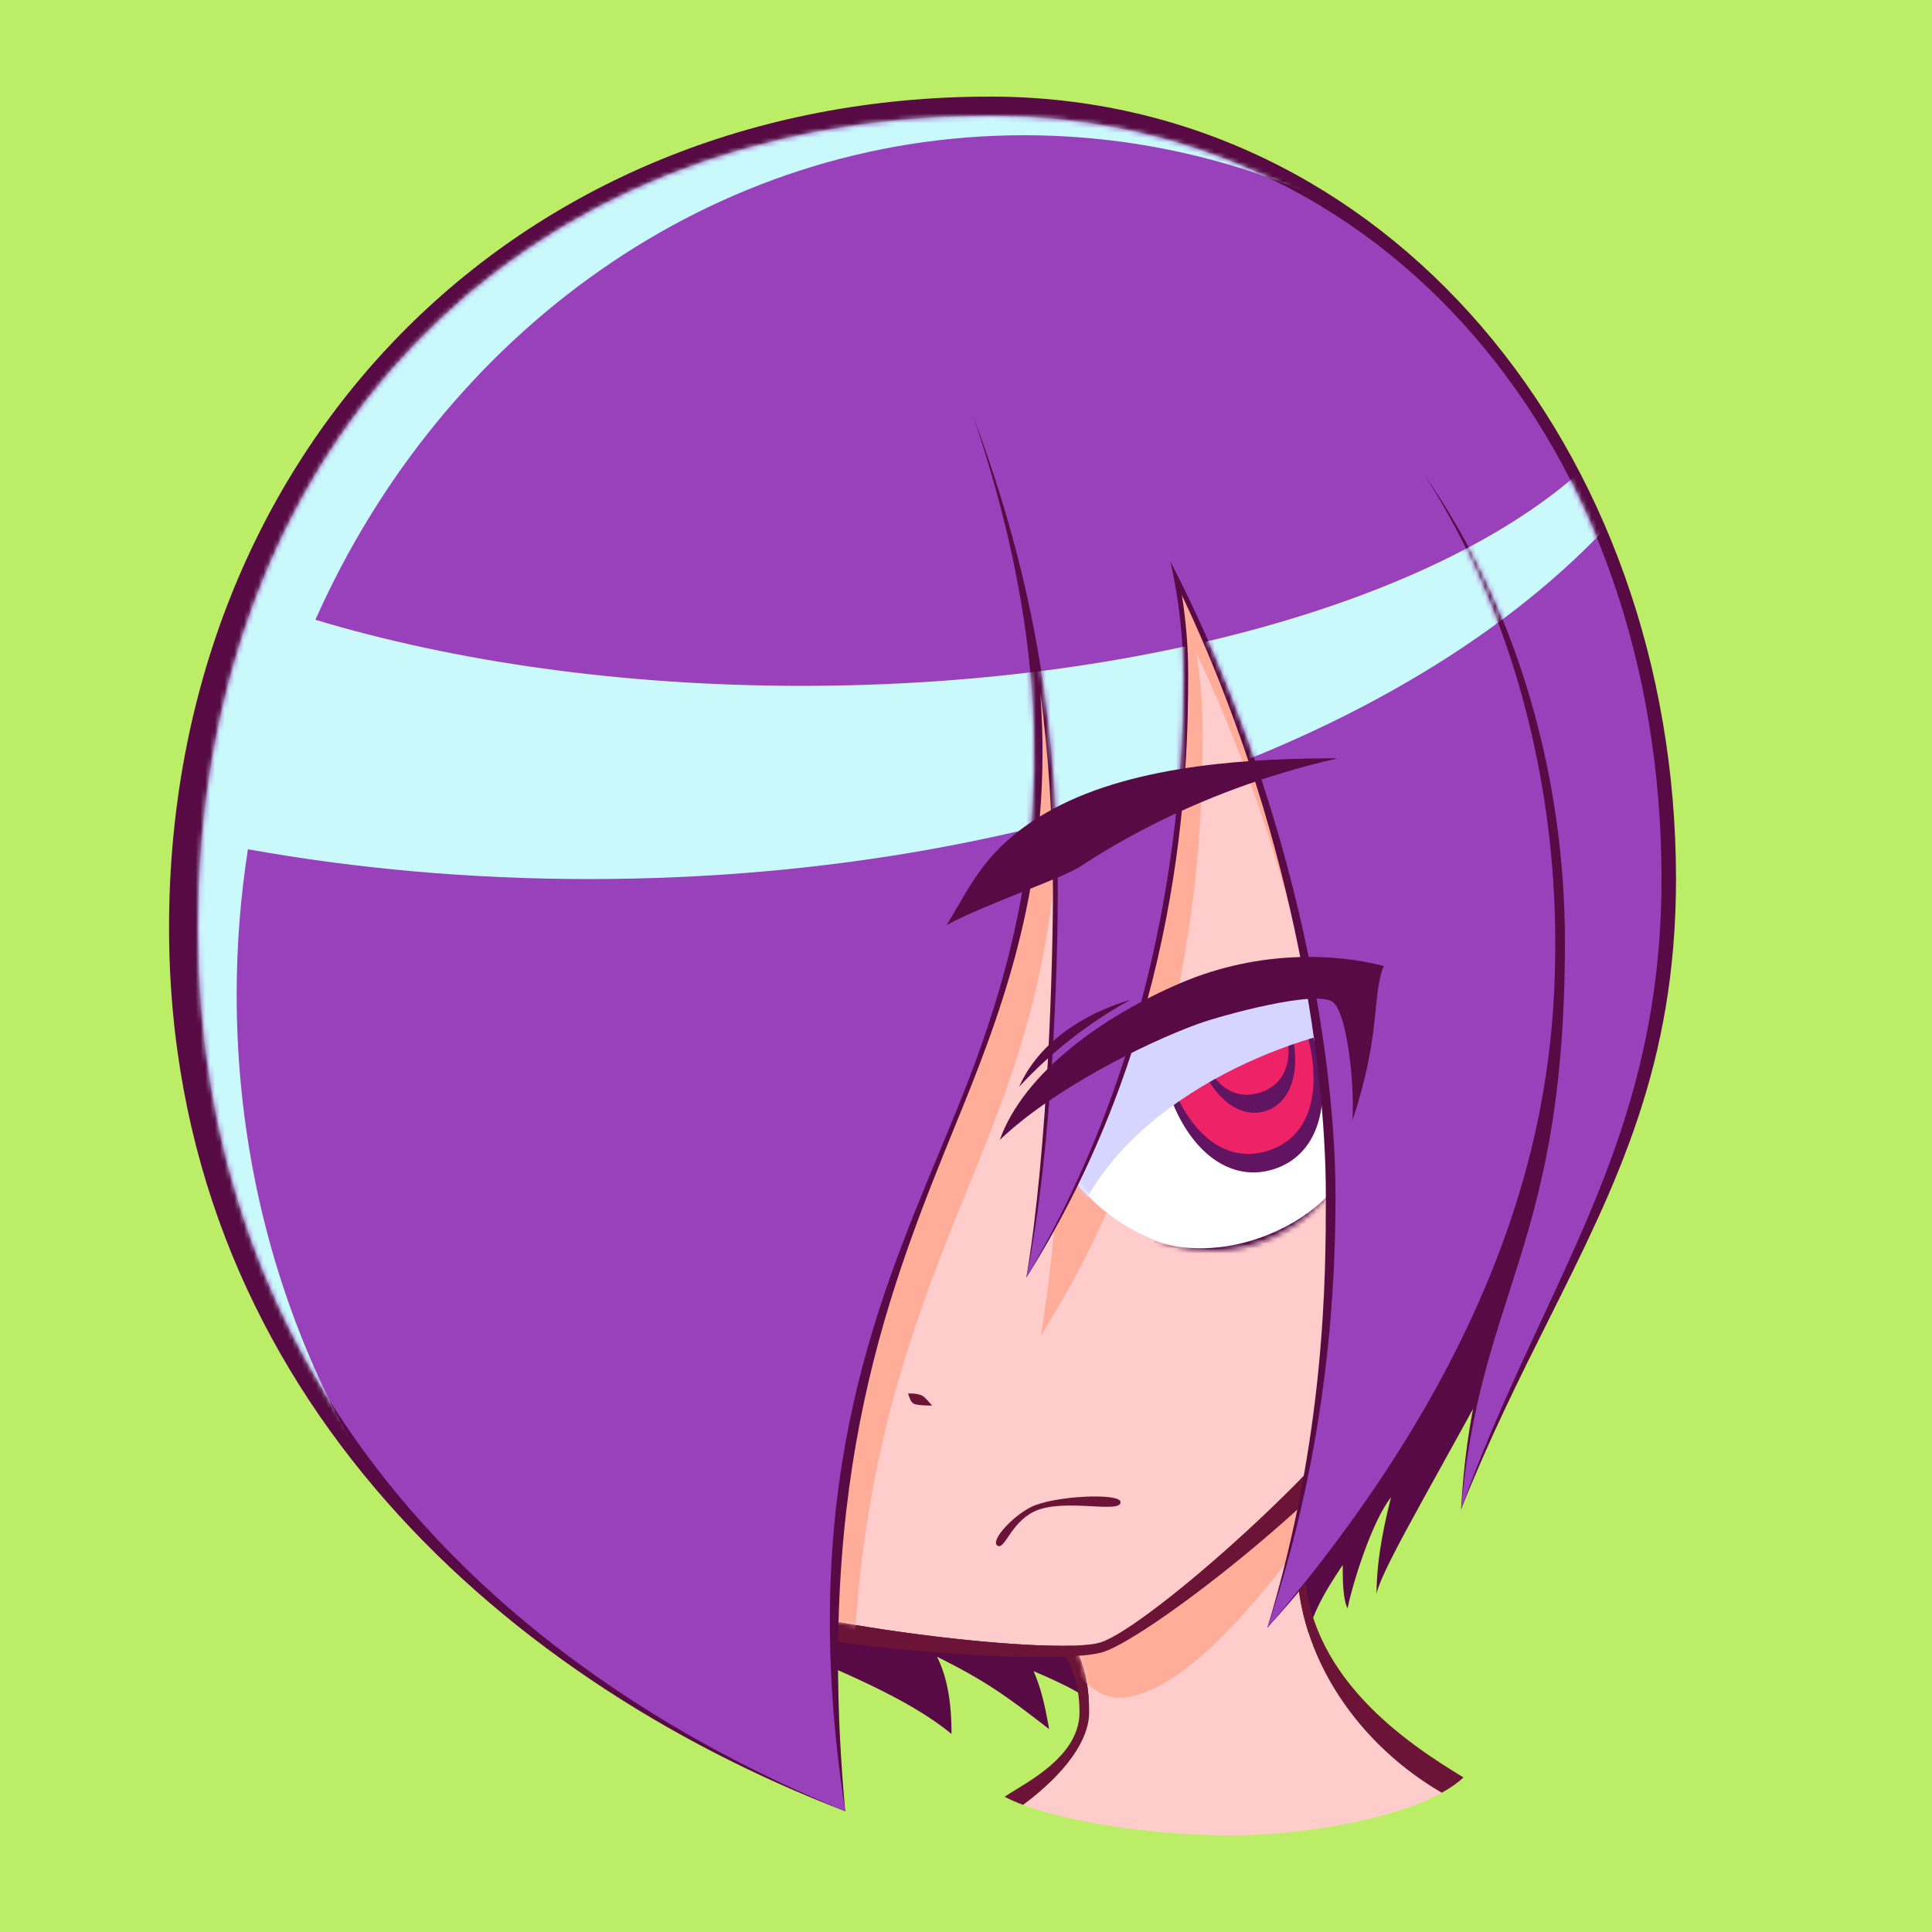 <svg viewBox="0 0 400 400" width="400" height="400" xmlns="http://www.w3.org/2000/svg" fill="none" class="overflow-visible"><title>eyemono.moe icon</title><defs><path id="f" d="M280 232C279 242.5 275.313 250.59 264 256C241 267 216 245.5 216 228C216 223.5 227.148 213.055 247.5 206C285 193 281.612 215.077 280 232Z"/></defs><defs><path id="e" d="M215.383 143.435C217.057 155.92 218 169.483 218 184.5C218 199 217 237.5 212.5 264.5C245 213 246 159.5 246 139.5C246 134.015 245.547 128.57 244.697 123.214C267.086 170.568 274.5 218.579 274.5 247.5C274.5 264 274.5 297 262.399 337C312.767 281.084 320.598 234.939 321.79 206.707C320.741 235.02 315.923 251.31 311.328 266.848C307.372 280.224 303.581 293.044 302.5 312.5C308.333 297.843 314.658 285.199 320.659 273.203L320.66 273.202L320.66 273.202C334.72 245.095 347 220.547 347 182C347 93 287 20 205 20C106 20 35 94 35 192C35 285.612 102 347 175 375C168.539 304.816 184.242 266.247 198.146 232.099C198.431 231.397 198.716 230.698 199 230C208.505 206.63 218.068 179.831 215.383 143.435Z"/><path id="h" d="M324 195C324 161.639 314.684 126.796 294.979 98.412C313.452 127.143 322 162.293 322 195C322 221 318.5 271.5 262.399 337C275.5 298 276.5 264 276.5 247.5C276.5 217.248 267.779 165.702 242.33 116.24C244.053 123.981 245 131.955 245 140C245 160 243 213 212.5 264.5C218 237.5 219 199 219 184.5C219 143.308 211.518 113.051 201.426 86.005C223.501 150.88 213.077 192.929 198 230C196.864 232.794 195.69 235.618 194.498 238.486C180.891 271.218 164.886 309.72 175 375C102 345 41 285.612 41 192C41 94 106 24 205 24C287 24 344 93 344 182C344 219.965 332.088 245.542 319.282 273.038C313.536 285.375 307.61 298.098 302.5 312.5C304.18 293.393 308.24 280.723 312.386 267.787C318.112 249.919 324 231.544 324 195Z"/></defs><defs><path id="a" d="M298.511 371.165C287.857 377.055 268.3 380 255 380C239.063 380 221.662 377.342 211.827 373.68C220.668 367.082 225.5 360.256 225.5 354.5C225.5 344.876 222.475 339.831 218.023 334.25L218.022 334.249C217.475 333.563 216.921 332.869 216.368 332.158C216.071 331.776 215.686 330.676 216.748 327.984C217.754 325.432 219.775 322.253 222.646 318.698C228.359 311.625 236.943 303.669 245.67 297.154C254.499 290.563 263.02 285.793 268.614 284.624C271.498 284.022 272.55 284.579 272.875 284.924C273.246 285.319 273.961 286.756 273.069 290.863C272.288 294.452 271.401 297.242 270.55 299.917C268.687 305.773 268.5 311.076 268.5 323C268.5 343.401 281.713 361.443 298.511 371.165Z"/><path id="c" d="M228 340C218.389 343.218 156.342 335.527 143.368 327.321C130.393 319.116 66 260.715 66 194.109C66 127.502 108.768 58 197.189 58C285.609 58 313 127.502 313 197.005C313 234.652 296.124 271.703 291.375 279.539C277.92 301.741 237.611 336.782 228 340Z"/></defs><rect width="400" height="400" fill="#BBEE66"/><g transform="translate(0,0)"><path d="M233 360C236 356 237 352 238 345C241 352 247 357 252 360C252 354 253 347 256 339C257 344 260 348 262 350C262 342 264 336 266 332C267 336 268 339 270 342C271 335 274 330 278 324C278 327 278 331 279 333C280 328 284 315 288 310C287 314 285 322 285 330C287 319 342 237 342 197C342 137 302 37 202 37C82 37 42 137 42 193C42 324 162 330 197 359C197 352 196 347 194 343C204 348 208.202 351 217.222 358C216.22 352.5 215.503 349.5 214 346C221 349 230 353 233 360Z" fill="#570a44" transform="rotate(0, 255, 365) rotate(0, 230, 310)"/><g transform="rotate(0, 255, 365)"><use href="#a" fill="#FFCCCC"/><path d="M215.681 336.131C220.113 341.706 223.5 345.966 223.5 354.5C223.5 362.51 215.121 367.607 210.324 370.525C209.38 371.099 208.575 371.589 208 372C209.195 372.633 210.622 373.246 212.243 373.832C212.103 373.782 211.964 373.731 211.827 373.68C220.668 367.082 225.5 360.256 225.5 354.5C225.5 344.876 222.475 339.831 218.023 334.25L218.022 334.249C217.475 333.563 216.921 332.869 216.368 332.158C216.071 331.776 215.686 330.676 216.748 327.984C217.754 325.432 219.775 322.253 222.646 318.698C228.359 311.625 236.943 303.669 245.67 297.154C254.499 290.563 263.02 285.793 268.614 284.624C271.498 284.022 272.55 284.579 272.875 284.924C273.246 285.319 273.961 286.756 273.069 290.863C272.288 294.452 271.401 297.242 270.55 299.917C268.687 305.773 268.5 311.076 268.5 323C268.5 343.401 281.713 361.443 298.511 371.165C300.274 370.191 301.793 369.136 303 368C291.5 361 270 347 270 323C270 311.537 271.506 306.83 273.312 301.191C274.183 298.467 275.125 295.526 276 291.5C283.5 257 203.5 320.5 214 334C214.573 334.737 215.135 335.444 215.681 336.131Z" fill="#6c1437"/><mask id="b"><use href="#a" fill="white"/></mask><path mask="url(#b)" d="M197 288.5L196.5 261L289.5 260V288.5C289.5 288.5 254 351.5 231.5 351.5C215 351.5 197 288.5 197 288.5Z" fill="#ffac99"/><g transform="rotate(0, 230, 310)"><use href="#c" fill="#FFCCCC"/><path fill-rule="evenodd" clip-rule="evenodd" d="M141.5 332C155 340.5 218.5 345.333 228.5 342C238.5 338.667 281.5 305.5 295.5 282.5C300.441 274.382 318 236 318 197C318 125 289.5 53 197.5 53C105.5 53 61 125 61 194C61 263 128 323.5 141.5 332ZM143.368 327.321C156.342 335.527 218.389 343.218 228 340C237.611 336.782 277.92 301.741 291.375 279.539C296.124 271.703 313 234.652 313 197.005C313 127.502 285.609 58 197.189 58C108.768 58 66 127.502 66 194.109C66 260.715 130.393 319.116 143.368 327.321Z" fill="#6c1437"/><mask id="d" mask-type="alpha"><use href="#c" fill="white"/></mask><g mask="url(#d)"><use href="#e" transform="translate(3 12)" fill="#ffac99"/></g><path d="M193 291C192.5 290.5 191.521 289.26 191 289C190 288.5 189 288.5 188 288.5C188.5 290 188.5 290 189 290.5C189.5 291 192 291 193 291Z" fill="#6c1437"/><use href="#f" fill="#FFFFFF"/><mask id="g" mask-type="alpha"><use href="#f" fill="white"/></mask><g mask="url(#g)"><g transform="translate(0, 0)"><path d="M271.132 212.58C276.528 226.613 273.711 238.991 263.598 242.106C253.486 245.221 244.193 236.573 240.757 221.936C237.321 207.299 239.903 194.994 248.291 192.41C256.679 189.826 265.737 198.546 271.132 212.58Z" fill="#611461"/><path d="M270.209 212.611C273.989 224.884 271.813 235.39 262.421 238.283C253.029 241.176 245.319 233.716 241.538 221.443C237.074 206.95 241.959 196.453 248.88 194.321C255.8 192.19 265.745 198.118 270.209 212.611Z" fill="#EE2266"/><path d="M266.092 209.947C269.984 219.099 268.245 228.118 261.977 230.049C255.71 231.98 249.197 225.501 247.266 215.746C245.313 205.884 248.795 199.579 252.263 198.511C255.731 197.443 262.157 200.695 266.092 209.947Z" fill="#611461"/><path d="M265.369 210.693C268.08 217.706 267.065 224.296 260.8 226.226C254.535 228.156 249.987 223.278 248.282 215.956C246.577 208.633 248.329 201.816 252.852 200.422C257.375 199.029 262.659 203.68 265.369 210.693Z" fill="#EE2266"/></g><path d="M288 193.5C247.5 193.5 233 197 207 223.5C207 232.5 217 246 224 250C237 224 274 212 288 212C288 199.5 288 199.424 288 193.5Z" fill="#D5D5FF" style="mix-blend-mode:multiply"/><path d="M277 245C271.5 253 255 262 239 257C239 265 277 263.5 277 245Z" fill="#570a44"/></g><use href="#e" fill="#570a44"/><use href="#h" fill="#9940BB"/><mask id="i" mask-type="alpha"><use href="#h" fill="white"/></mask><path mask="url(#i)" d="M122 182C220.209 182 304.64 147.59 341.796 98.311V18H29.5V384H212C121.978 384 49 304.307 49 206C49 195.717 49.798 185.638 51.331 175.832C73.673 179.842 97.404 182 122 182ZM335.164 89.401C309.993 120.089 243.754 142 166 142C128.695 142 94.04 136.956 65.3 128.319C91.717 68.935 147.481 28 212 28C261.183 28 305.278 51.787 335.164 89.401Z" fill="#caf9fc"/><path d="M207 236C212 222 228.5 210.315 244.5 203.5C260.935 196.5 277 197.5 286.5 200C284 206 286 214 280 232C280.5 225 279 210 276 207.5C272.741 204.784 252.899 210.218 248 212C237 216 218 225.5 207 236Z" fill="#570a44"/><path d="M211 225C217.5 218 225 212 234 207C224 210 215 216 211 225Z" fill="#570a44"/><path d="M213.5 312C209.5 314 205 319 206.5 320C208 321 209.177 315.412 214 313C220 310 232 313.5 232 311C232 309 218.104 309.698 213.5 312Z" fill="#6c1437"/><path d="M218 167.5C204 175.1 201 183.5 196 191.5C204.5 187 219.5 182 223.5 179.5C226.156 177.84 246 164 277 157C260.5 157 235.5 158 218 167.5Z" fill="#570a44"/></g></g></g></svg>